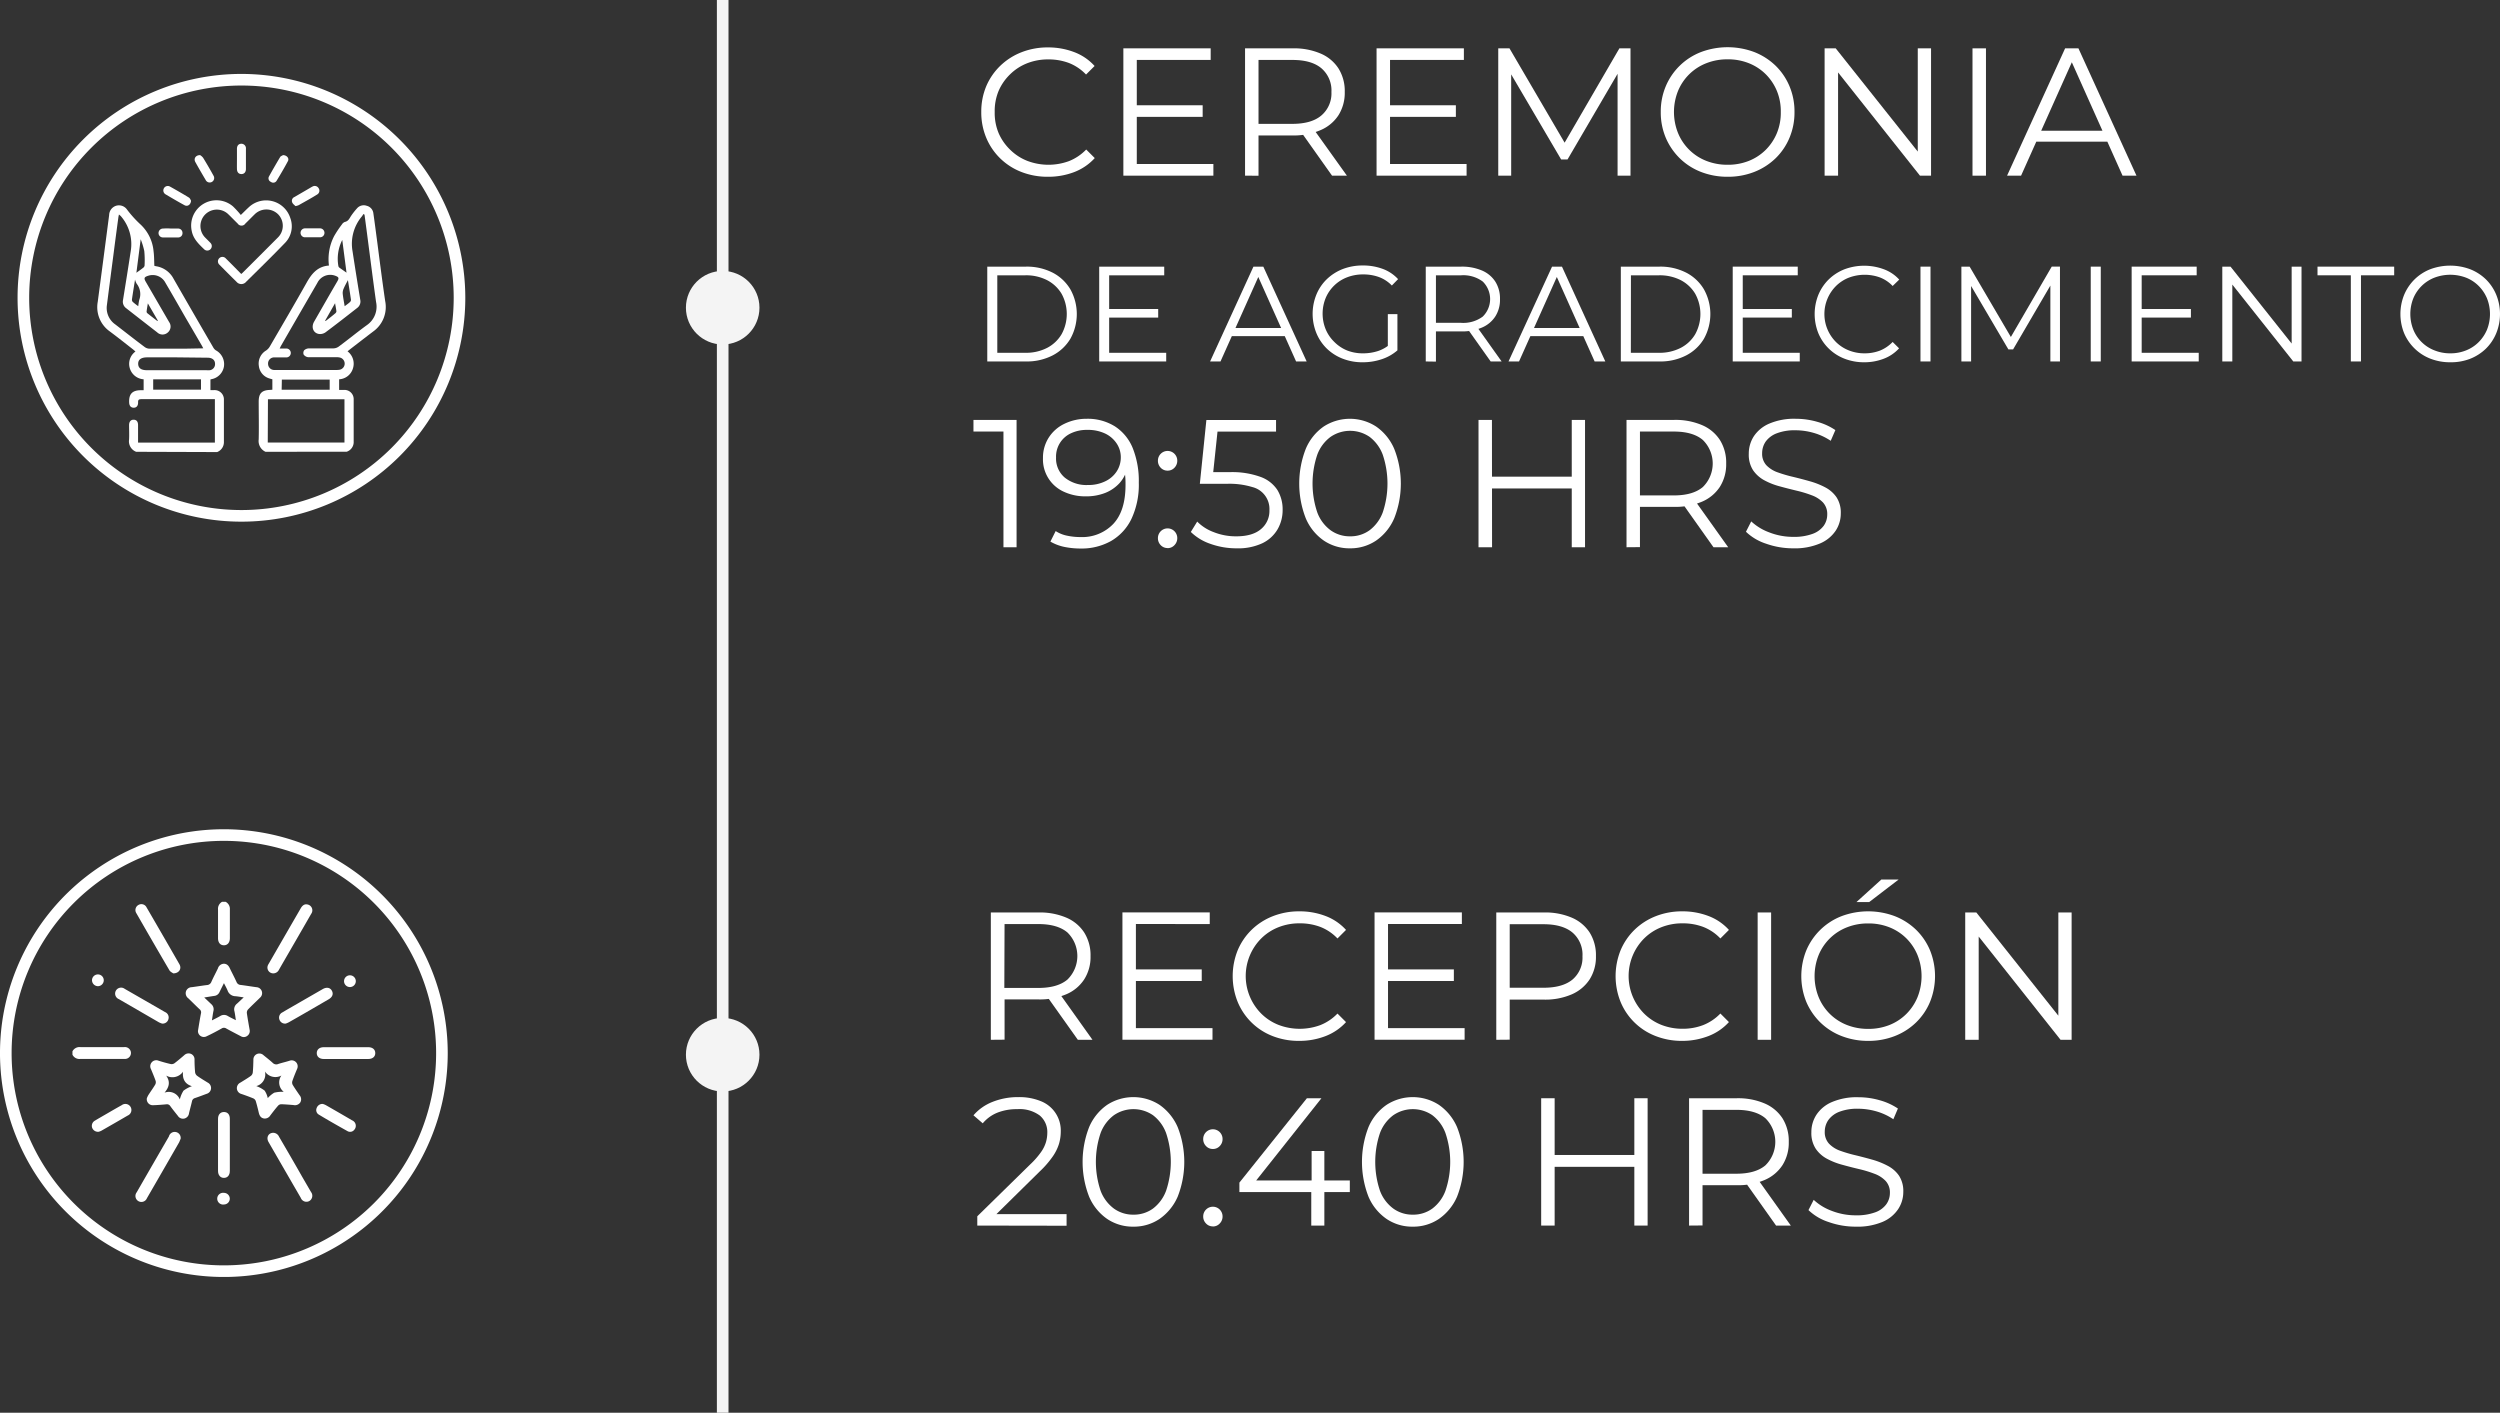 <svg xmlns="http://www.w3.org/2000/svg" viewBox="0 0 645.92 365"><rect x="0" y="0" width="645.92" height="365" fill="#333333" stroke="none"/><defs><style>.cls-1{fill:#fff;}.cls-2{fill:#f4f4f4;}</style></defs><g id="Capa_2" data-name="Capa 2"><g id="Capa_1-2" data-name="Capa 1"><path class="cls-1" d="M270.73,45.67a18.51,18.51,0,0,1-6.86-1.25,16.2,16.2,0,0,1-5.45-3.5,16,16,0,0,1-3.6-5.31,17,17,0,0,1-1.29-6.67,17,17,0,0,1,1.29-6.68A16.11,16.11,0,0,1,258.44,17a16.53,16.53,0,0,1,5.48-3.5,18.44,18.44,0,0,1,6.86-1.25,18.72,18.72,0,0,1,6.72,1.2,13.48,13.48,0,0,1,5.31,3.6l-2.21,2.21a12.3,12.3,0,0,0-4.46-3,14.93,14.93,0,0,0-5.27-.91,14.65,14.65,0,0,0-5.5,1A13.12,13.12,0,0,0,261,19.18,13.29,13.29,0,0,0,258,23.51,13.52,13.52,0,0,0,257,28.94,13.51,13.51,0,0,0,258,34.36,13.29,13.29,0,0,0,261,38.69a13.14,13.14,0,0,0,4.41,2.87,15.36,15.36,0,0,0,10.77.07,12.63,12.63,0,0,0,4.46-3l2.21,2.21a13.84,13.84,0,0,1-5.31,3.62A18.66,18.66,0,0,1,270.73,45.67Z"></path><path class="cls-1" d="M293.71,42.38H313.5v3H290.24V12.49H312.8v3H293.71Zm-.37-15.18h17.39v3H293.34Z"></path><path class="cls-1" d="M321.68,45.39V12.49H334a17.45,17.45,0,0,1,7.19,1.34,10.27,10.27,0,0,1,4.63,3.85,11,11,0,0,1,1.62,6.09,10.84,10.84,0,0,1-1.62,6,10.34,10.34,0,0,1-4.63,3.85A17.61,17.61,0,0,1,334,35H323.61l1.55-1.6v12Zm3.48-11.75L323.61,32H333.9q4.94,0,7.49-2.16A7.49,7.49,0,0,0,344,23.77a7.54,7.54,0,0,0-2.57-6.11q-2.55-2.17-7.49-2.17H323.61l1.55-1.64Zm19,11.75-8.46-11.94h3.76L348,45.39Z"></path><path class="cls-1" d="M359.14,42.38h19.78v3H355.66V12.49h22.56v3H359.14Zm-.38-15.18h17.39v3H358.76Z"></path><path class="cls-1" d="M387.1,45.39V12.49H390l15,25.66H403.5l14.9-25.66h2.87v32.9h-3.34V17.7h.8L405,41.2h-1.65L389.55,17.7h.89V45.39Z"></path><path class="cls-1" d="M446.37,45.67a18.71,18.71,0,0,1-6.89-1.25A16.26,16.26,0,0,1,434,40.9a16.48,16.48,0,0,1-3.62-5.31,16.81,16.81,0,0,1-1.29-6.65,16.78,16.78,0,0,1,1.29-6.65,16.2,16.2,0,0,1,9.1-8.84,19.59,19.59,0,0,1,13.77,0,16.64,16.64,0,0,1,5.48,3.5,16.09,16.09,0,0,1,3.61,5.31,16.83,16.83,0,0,1,1.3,6.68,16.81,16.81,0,0,1-1.3,6.67,15.88,15.88,0,0,1-3.61,5.31,16.64,16.64,0,0,1-5.48,3.5A18.51,18.51,0,0,1,446.37,45.67Zm0-3.1a14.58,14.58,0,0,0,5.47-1,13,13,0,0,0,4.38-2.87,13.29,13.29,0,0,0,2.88-4.33,13.85,13.85,0,0,0,1-5.42,13.87,13.87,0,0,0-1-5.43,13.29,13.29,0,0,0-2.88-4.33,13,13,0,0,0-4.38-2.86,14.39,14.39,0,0,0-5.47-1,14.58,14.58,0,0,0-5.5,1,13,13,0,0,0-7.33,7.19,14.62,14.62,0,0,0,0,10.83,13,13,0,0,0,7.33,7.22A14.78,14.78,0,0,0,446.37,42.57Z"></path><path class="cls-1" d="M471.42,45.39V12.49h2.87L497,41.06h-1.51V12.49h3.43v32.9h-2.86L473.39,16.81h1.51V45.39Z"></path><path class="cls-1" d="M509.63,45.39V12.49h3.48v32.9Z"></path><path class="cls-1" d="M518.56,45.39l15-32.9H537l15,32.9H548.4L534.59,14.51H536L522.18,45.39Zm5.92-8.79,1-2.82h19.13l1,2.82Z"></path><path class="cls-1" d="M255.08,93.39V68.89h10a14.66,14.66,0,0,1,6.88,1.55,11.44,11.44,0,0,1,4.6,4.33,13.12,13.12,0,0,1,0,12.74,11.48,11.48,0,0,1-4.6,4.32,14.55,14.55,0,0,1-6.88,1.56Zm2.59-2.24h7.24a11.87,11.87,0,0,0,5.65-1.28,9.29,9.29,0,0,0,3.73-3.54,10.85,10.85,0,0,0,0-10.41,9.38,9.38,0,0,0-3.73-3.52,11.87,11.87,0,0,0-5.65-1.27h-7.24Z"></path><path class="cls-1" d="M286.57,91.15h14.74v2.24H284V68.89h16.8v2.24H286.57Zm-.28-11.31h12.95v2.21H286.29Z"></path><path class="cls-1" d="M312.65,93.39l11.2-24.5h2.55l11.2,24.5h-2.73l-10.29-23h1.05l-10.29,23Zm4.41-6.55.77-2.1h14.24l.77,2.1Z"></path><path class="cls-1" d="M352.06,93.6a13.93,13.93,0,0,1-5.16-.93,12.28,12.28,0,0,1-4.1-2.61,12,12,0,0,1-2.69-4,13.22,13.22,0,0,1,0-9.94,11.7,11.7,0,0,1,2.71-4,12.53,12.53,0,0,1,4.11-2.61,14.21,14.21,0,0,1,5.16-.92,14.53,14.53,0,0,1,5.13.87,10.12,10.12,0,0,1,4,2.66l-1.61,1.65a9,9,0,0,0-3.39-2.21,11.85,11.85,0,0,0-4-.66,11.3,11.3,0,0,0-4.18.75,9.82,9.82,0,0,0-5.53,5.35,10.7,10.7,0,0,0,0,8.07,9.8,9.8,0,0,0,2.2,3.24A10,10,0,0,0,348,90.53a11,11,0,0,0,4.14.76,12.43,12.43,0,0,0,4-.63,9.25,9.25,0,0,0,3.44-2.14l1.47,2A11.79,11.79,0,0,1,357,92.81,15.43,15.43,0,0,1,352.06,93.6Zm6.51-3.43v-9h2.48v9.34Z"></path><path class="cls-1" d="M368.37,93.39V68.89h9.17a13.14,13.14,0,0,1,5.35,1,7.67,7.67,0,0,1,3.45,2.87,8.16,8.16,0,0,1,1.21,4.54,8,8,0,0,1-1.21,4.46,7.67,7.67,0,0,1-3.45,2.87,13.13,13.13,0,0,1-5.35,1H369.8L371,84.43v9ZM371,84.64l-1.16-1.23h7.67a8.46,8.46,0,0,0,5.58-1.61,6.33,6.33,0,0,0,0-9.06,8.4,8.4,0,0,0-5.58-1.61H369.8L371,69.9Zm14.14,8.75-6.3-8.89h2.8l6.33,8.89Z"></path><path class="cls-1" d="M389.75,93.39,401,68.89h2.56l11.2,24.5H412l-10.29-23h1.05l-10.29,23Zm4.41-6.55.77-2.1h14.25l.77,2.1Z"></path><path class="cls-1" d="M418.77,93.39V68.89h10a14.63,14.63,0,0,1,6.88,1.55,11.37,11.37,0,0,1,4.6,4.33,13.12,13.12,0,0,1,0,12.74,11.42,11.42,0,0,1-4.6,4.32,14.52,14.52,0,0,1-6.88,1.56Zm2.59-2.24h7.24a11.91,11.91,0,0,0,5.66-1.28A9.27,9.27,0,0,0,438,86.33a10.85,10.85,0,0,0,0-10.41,9.35,9.35,0,0,0-3.72-3.52,11.91,11.91,0,0,0-5.66-1.27h-7.24Z"></path><path class="cls-1" d="M450.27,91.15H465v2.24H447.68V68.89h16.8v2.24H450.27ZM450,79.84h12.95v2.21H450Z"></path><path class="cls-1" d="M481.66,93.6a13.78,13.78,0,0,1-5.11-.93,12,12,0,0,1-6.74-6.56,13.35,13.35,0,0,1,0-9.94,12,12,0,0,1,2.7-4,12.3,12.3,0,0,1,4.08-2.61,14.57,14.57,0,0,1,10.11,0,10,10,0,0,1,4,2.68L489,73.89a9,9,0,0,0-3.32-2.22,11.61,11.61,0,0,0-8,.07,9.82,9.82,0,0,0-3.29,2.13,10.24,10.24,0,0,0,0,14.53,9.82,9.82,0,0,0,3.29,2.13,10.84,10.84,0,0,0,4.1.76,11,11,0,0,0,3.92-.7A9.43,9.43,0,0,0,489,88.35L490.66,90a10.28,10.28,0,0,1-4,2.7A13.92,13.92,0,0,1,481.66,93.6Z"></path><path class="cls-1" d="M496.19,93.39V68.89h2.59v24.5Z"></path><path class="cls-1" d="M506.76,93.39V68.89h2.13L520.09,88H519l11.1-19.11h2.13v24.5h-2.48V72.77h.59l-10.22,17.5h-1.22l-10.29-17.5h.66V93.39Z"></path><path class="cls-1" d="M540.18,93.39V68.89h2.59v24.5Z"></path><path class="cls-1" d="M553.34,91.15h14.74v2.24H550.75V68.89h16.8v2.24H553.34Zm-.28-11.31h13v2.21h-13Z"></path><path class="cls-1" d="M574.17,93.39V68.89h2.13l16.91,21.28h-1.12V68.89h2.55v24.5h-2.13L575.64,72.11h1.12V93.39Z"></path><path class="cls-1" d="M607.38,93.39V71.13h-8.61V68.89h19.81v2.24H610V93.39Z"></path><path class="cls-1" d="M633.07,93.6a13.92,13.92,0,0,1-5.13-.93,12.15,12.15,0,0,1-6.79-6.58,13.27,13.27,0,0,1,0-9.91,12.23,12.23,0,0,1,2.7-4,12.09,12.09,0,0,1,4.08-2.63,14.73,14.73,0,0,1,10.25,0,12.4,12.4,0,0,1,4.08,2.61,11.93,11.93,0,0,1,2.69,4,13.22,13.22,0,0,1,0,9.94,12,12,0,0,1-2.69,4,12.4,12.4,0,0,1-4.08,2.61A13.74,13.74,0,0,1,633.07,93.6Zm0-2.31a10.7,10.7,0,0,0,4.08-.76,9.56,9.56,0,0,0,3.25-2.13,10,10,0,0,0,2.16-3.22,11,11,0,0,0,0-8.09,10,10,0,0,0-2.16-3.22,9.56,9.56,0,0,0-3.25-2.13,11.5,11.5,0,0,0-8.17,0,9.74,9.74,0,0,0-5.46,5.35,11,11,0,0,0,0,8.07,9.57,9.57,0,0,0,2.17,3.24A9.73,9.73,0,0,0,629,90.53,10.78,10.78,0,0,0,633.07,91.29Z"></path><path class="cls-1" d="M259.26,141.39V109.9l1.51,1.59h-9.26v-3h11.14v32.9Z"></path><path class="cls-1" d="M280.74,108.2a13.26,13.26,0,0,1,7.38,2,12.12,12.12,0,0,1,4.56,5.62,22.84,22.84,0,0,1,1.55,8.88,20.79,20.79,0,0,1-1.9,9.36,13.16,13.16,0,0,1-5.29,5.73,15.54,15.54,0,0,1-7.85,1.93,20.52,20.52,0,0,1-4.21-.42,12,12,0,0,1-3.59-1.37l1.36-2.72a8.38,8.38,0,0,0,2.94,1.19,16.28,16.28,0,0,0,3.45.36,11.09,11.09,0,0,0,8.49-3.39q3.17-3.37,3.17-10.1c0-.72,0-1.58-.12-2.59a16,16,0,0,0-.54-3l1.18.9a8.62,8.62,0,0,1-2,4.16,10,10,0,0,1-3.76,2.61,13.35,13.35,0,0,1-5,.89,13.1,13.1,0,0,1-5.76-1.22,9.16,9.16,0,0,1-5.33-8.65A9.61,9.61,0,0,1,271,113a9.77,9.77,0,0,1,4-3.5A13,13,0,0,1,280.74,108.2Zm.14,2.87a9.52,9.52,0,0,0-4.16.87,6.62,6.62,0,0,0-3.87,6.27,6.46,6.46,0,0,0,2.23,5.17,8.9,8.9,0,0,0,6,1.93,9.87,9.87,0,0,0,4.44-.94,7.18,7.18,0,0,0,3-2.58,6.61,6.61,0,0,0,1.06-3.67,6.39,6.39,0,0,0-1-3.43,7.35,7.35,0,0,0-2.91-2.61A10.33,10.33,0,0,0,280.88,111.07Z"></path><path class="cls-1" d="M301.66,121.6a2.39,2.39,0,0,1-1.77-.75,2.55,2.55,0,0,1-.72-1.84,2.49,2.49,0,1,1,5,0,2.56,2.56,0,0,1-.73,1.84A2.37,2.37,0,0,1,301.66,121.6Zm0,20a2.39,2.39,0,0,1-1.77-.75,2.54,2.54,0,0,1-.72-1.83,2.49,2.49,0,1,1,5,0,2.55,2.55,0,0,1-.73,1.83A2.37,2.37,0,0,1,301.66,141.62Z"></path><path class="cls-1" d="M319.47,141.67a19.85,19.85,0,0,1-6.72-1.15,13.38,13.38,0,0,1-5.08-3.08l1.65-2.68a11.63,11.63,0,0,0,4.25,2.72,15.42,15.42,0,0,0,5.85,1.09q4.18,0,6.37-1.86a6.08,6.08,0,0,0,2.19-4.87,5.84,5.84,0,0,0-4.42-6A20.26,20.26,0,0,0,317,125h-7l1.69-16.49h18v3H313l1.74-1.64-1.46,13.82-1.74-1.7h6.16a21.48,21.48,0,0,1,8,1.23,8.7,8.7,0,0,1,4.35,3.4,9.6,9.6,0,0,1,1.34,5.1,9.92,9.92,0,0,1-1.32,5.06,9.1,9.1,0,0,1-3.95,3.59A14.83,14.83,0,0,1,319.47,141.67Z"></path><path class="cls-1" d="M348.8,141.67a11.83,11.83,0,0,1-6.77-2,13.29,13.29,0,0,1-4.65-5.73,24.67,24.67,0,0,1,0-18A13.27,13.27,0,0,1,342,110.2a12.46,12.46,0,0,1,13.54,0,13.44,13.44,0,0,1,4.67,5.74,24.41,24.41,0,0,1,0,18,13.47,13.47,0,0,1-4.67,5.73A11.85,11.85,0,0,1,348.8,141.67Zm0-3.1a8.38,8.38,0,0,0,5.07-1.58,10.28,10.28,0,0,0,3.39-4.61,23.33,23.33,0,0,0,0-14.89,10.28,10.28,0,0,0-3.39-4.61,8.91,8.91,0,0,0-10.1,0,10.06,10.06,0,0,0-3.43,4.61,23.33,23.33,0,0,0,0,14.89,10.06,10.06,0,0,0,3.43,4.61A8.45,8.45,0,0,0,348.8,138.57Z"></path><path class="cls-1" d="M385.5,141.39H382v-32.9h3.47Zm20.92-15.18H385.13v-3.06h21.29Zm-.33-17.72h3.43v32.9h-3.43Z"></path><path class="cls-1" d="M420.24,141.39v-32.9h12.31a17.48,17.48,0,0,1,7.19,1.34,10.27,10.27,0,0,1,4.63,3.85,11,11,0,0,1,1.62,6.09,10.84,10.84,0,0,1-1.62,6,10.34,10.34,0,0,1-4.63,3.85,17.64,17.64,0,0,1-7.19,1.34H422.16l1.55-1.6v12Zm3.47-11.75L422.16,128h10.3c3.29,0,5.78-.72,7.49-2.16a8.51,8.51,0,0,0,0-12.17c-1.71-1.45-4.2-2.17-7.49-2.17h-10.3l1.55-1.64Zm19,11.75-8.46-11.94H438l8.51,11.94Z"></path><path class="cls-1" d="M463.29,141.67a20.73,20.73,0,0,1-7-1.2,13.46,13.46,0,0,1-5.19-3.08l1.36-2.68a13.9,13.9,0,0,0,4.68,2.85,16.87,16.87,0,0,0,6.18,1.15,13.8,13.8,0,0,0,5-.78,6.18,6.18,0,0,0,2.87-2.09,5,5,0,0,0,.91-2.91,4.39,4.39,0,0,0-1.1-3.11,7.62,7.62,0,0,0-2.89-1.85,30.29,30.29,0,0,0-3.95-1.2c-1.44-.35-2.88-.71-4.32-1.11a18,18,0,0,1-4-1.57,8.33,8.33,0,0,1-2.91-2.61,7.39,7.39,0,0,1-1.1-4.25,8.24,8.24,0,0,1,1.29-4.49,9,9,0,0,1,4-3.29A16.33,16.33,0,0,1,464,108.2a19.91,19.91,0,0,1,5.5.78,15.89,15.89,0,0,1,4.7,2.14L473,113.89a15.61,15.61,0,0,0-4.49-2.07,17.11,17.11,0,0,0-4.59-.65,12.88,12.88,0,0,0-4.88.79,6.25,6.25,0,0,0-2.85,2.14,5.27,5.27,0,0,0-.91,3,4.35,4.35,0,0,0,1.1,3.11,7.48,7.48,0,0,0,2.91,1.83,35,35,0,0,0,4,1.17c1.44.35,2.87.72,4.3,1.13a20.1,20.1,0,0,1,4,1.58,8.11,8.11,0,0,1,2.91,2.56,7.25,7.25,0,0,1,1.1,4.18,8.09,8.09,0,0,1-1.31,4.44,9.15,9.15,0,0,1-4,3.29A16.62,16.62,0,0,1,463.29,141.67Z"></path><path class="cls-1" d="M62.38,22.1A54.84,54.84,0,1,1,7.54,76.94,54.84,54.84,0,0,1,62.38,22.1m0-3a57.84,57.84,0,1,0,57.84,57.84A57.9,57.9,0,0,0,62.38,19.1Z"></path><path class="cls-1" d="M68.6,116.73a3.06,3.06,0,0,1-1.76-3.2c.08-3.26,0-6.53,0-9.79,0-2.11.82-2.94,2.95-3l.58-.05V98c-.26-.08-.53-.14-.79-.23a3.8,3.8,0,0,1-2.7-3.21,3.92,3.92,0,0,1,1.87-4,3.22,3.22,0,0,0,.94-1c3.2-5.5,6.43-11,9.54-16.54,1.31-2.34,2.85-4.2,5.76-4.41A13,13,0,0,1,86.33,61a27.51,27.51,0,0,1,2-3,1.59,1.59,0,0,1,.74-.65c1-.21,1.24-1,1.7-1.66a18.09,18.09,0,0,1,1.49-1.88,2.29,2.29,0,0,1,2.49-.64A2.26,2.26,0,0,1,96.45,55c.38,2.64.72,5.29,1.07,7.93.65,5,1.27,9.91,2,14.86a7.78,7.78,0,0,1-3.1,7.86c-2,1.52-4,3.07-6,4.61l-.63.51a4,4,0,0,1,1.4,4.41A3.94,3.94,0,0,1,87.62,98v2.74c.44,0,.87,0,1.3,0a2.38,2.38,0,0,1,2.46,2.39c0,3.73,0,7.47,0,11.2a2.63,2.63,0,0,1-1.8,2.38ZM94.18,55.46l-.28-.16c-.13.19-.24.4-.38.58a11,11,0,0,0-2.44,9c.64,4.19,1.31,8.38,2,12.58a2.06,2.06,0,0,1-.75,2.07c-2.74,2.14-5.47,4.28-8.25,6.35a2.44,2.44,0,0,1-1.66.41c-1.49-.22-2.08-1.76-1.26-3.19,2-3.48,4-7,6-10.42.48-.83.38-1.1-.53-1.43A3.7,3.7,0,0,0,82,73.08q-4.71,8.13-9.4,16.27c-.11.19-.19.39-.34.7.7,0,1.27,0,1.83,0a1.15,1.15,0,0,1,0,2.29c-.28,0-.57,0-.85,0-.83,0-1.67,0-2.49,0a1.57,1.57,0,0,0-1.49,1.67,1.59,1.59,0,0,0,1.51,1.58,5.31,5.31,0,0,0,.69,0H86.8a4.79,4.79,0,0,0,.93-.06,1.61,1.61,0,0,0,.13-3.14,3.66,3.66,0,0,0-1-.1c-2.41,0-4.82,0-7.23,0a1.7,1.7,0,0,1-1.17-.67,1.19,1.19,0,0,1,.13-1.12,1.9,1.9,0,0,1,1.22-.49c2.13,0,4.25,0,6.38,0a2.45,2.45,0,0,0,1.32-.46C90,87.71,92.33,85.78,94.79,84a5.79,5.79,0,0,0,2.37-6c-.86-6.15-1.63-12.32-2.44-18.48Zm-25,58.88H89V103.16H69.23Zm3.59-13.64H85.18V98.07H72.82ZM88.43,62c.09-.06,0,0,0,0a10.75,10.75,0,0,0-1,6.76.71.71,0,0,0,.28.41l1.82,1.28Zm.62,17.12c.54-.42,1-.72,1.37-1.08a.79.79,0,0,0,.26-.57c-.24-1.72-.52-3.42-.79-5.09-.37.72-.77,1.41-1.08,2.14a2.8,2.8,0,0,0-.27,1.29C88.64,76.86,88.85,77.9,89.05,79.12ZM84,82.85l.12.1c.84-.65,1.69-1.29,2.51-2a.77.77,0,0,0,.29-.49c-.07-.64-.21-1.28-.35-2.12Z"></path><path class="cls-1" d="M35.18,116.73a2.9,2.9,0,0,1-1.83-3.16c.07-1.24,0-2.49,0-3.73,0-.91.46-1.42,1.2-1.4s1.11.49,1.12,1.38c0,1.5,0,3,0,4.54H55.52V103.13c-.28,0-.53,0-.79,0-6.06,0-12.12,0-18.18,0-.69,0-.9.18-.87.87,0,.87-.43,1.35-1.15,1.34s-1.13-.49-1.16-1.36c-.1-2.18.83-3.15,3-3.16h.74V98a4,4,0,0,1-3.57-2.85A3.93,3.93,0,0,1,35,90.82l-.51-.45c-2-1.57-4-3.16-6.08-4.71A7.68,7.68,0,0,1,25.25,78Q26.74,66.8,28.2,55.55A2.58,2.58,0,0,1,30,53.16a2.55,2.55,0,0,1,2.83,1,29,29,0,0,0,3.34,3.71,10.79,10.79,0,0,1,3.51,7.08c.16,1.2.14,2.42.2,3.74.09,0,.3.08.52.11A6.16,6.16,0,0,1,44.83,72q5.1,8.88,10.25,17.74a2.11,2.11,0,0,0,.7.78,4.06,4.06,0,0,1,2.08,4.18,4,4,0,0,1-3.23,3.27,1.44,1.44,0,0,0-.26.08v2.74c.34,0,.69,0,1,0a2.4,2.4,0,0,1,2.48,2.51c0,3.65,0,7.31,0,11a2.74,2.74,0,0,1-1.75,2.5ZM52.52,90c-.19-.36-.3-.59-.43-.81Q50,85.59,47.9,82c-1.72-3-3.43-6-5.16-8.94a3.71,3.71,0,0,0-4.43-1.82c-1.08.34-1.19.63-.62,1.61,2,3.45,4,6.9,6,10.35a2,2,0,0,1-.38,2.74,2,2,0,0,1-2.7-.07q-4-3.1-8-6.23a2.08,2.08,0,0,1-.83-2.11c.68-4.22,1.36-8.43,2-12.66a11,11,0,0,0-2.54-9c-.12-.14-.29-.25-.51-.46-.06.32-.11.51-.14.71q-.68,5-1.33,10.08-.83,6.31-1.64,12.63a5.17,5.17,0,0,0,2.18,5c2.52,1.94,5,3.9,7.57,5.82a2.2,2.2,0,0,0,1.25.44c3,0,6,0,9,0Zm-6.89,2.33H38c-1.53,0-2.33.59-2.3,1.69s.79,1.63,2.28,1.63H53.31a5.74,5.74,0,0,0,.93,0A1.58,1.58,0,0,0,55.56,94c0-1-.75-1.58-1.92-1.58ZM39.58,98v2.67H51.93V98ZM35.24,70.47c.54-.39,1.15-.81,1.72-1.26a.9.9,0,0,0,.39-.57,24.93,24.93,0,0,0-.07-3.77,18.68,18.68,0,0,0-.93-3.05Zm.48,8.64a15.13,15.13,0,0,1,.25-1.6,4.35,4.35,0,0,0-.66-4.21,4.1,4.1,0,0,1-.42-1.06c-.28,1.75-.55,3.4-.79,5.06a.88.88,0,0,0,.18.68A15.15,15.15,0,0,0,35.72,79.11Zm2.48-.73c-.13.8-.23,1.36-.3,1.92a.73.73,0,0,0,.09.56c.88.71,1.78,1.4,2.68,2.09l.11-.12Z"></path><path class="cls-1" d="M62.33,70.79c.19-.17.31-.26.41-.37q4.49-4.47,9-9a4.25,4.25,0,0,0,.11-6.06,4.31,4.31,0,0,0-6.13.09c-.78.76-1.53,1.55-2.32,2.3a1.19,1.19,0,0,1-2,0c-.8-.77-1.57-1.58-2.37-2.35a4.24,4.24,0,1,0-6,6c.44.45.89.87,1.32,1.33a1.16,1.16,0,1,1-1.62,1.66c-1.38-1.33-2.77-2.64-3.18-4.66a6.54,6.54,0,0,1,10.67-6.38,25.12,25.12,0,0,1,2,2.19c.86-.83,1.52-1.51,2.22-2.14A6.55,6.55,0,0,1,75,56.32a6.13,6.13,0,0,1-1.41,6.49c-3.27,3.39-6.64,6.69-10,10a1.61,1.61,0,0,1-2.48,0c-1.48-1.45-2.94-2.92-4.39-4.39a1.16,1.16,0,1,1,1.63-1.64C59.7,68.11,61,69.44,62.33,70.79Z"></path><path class="cls-1" d="M61.22,41.1c0-.88,0-1.76,0-2.64s.46-1.3,1.12-1.32a1.18,1.18,0,0,1,1.2,1.32c0,1.73,0,3.47,0,5.2,0,.85-.49,1.33-1.2,1.31s-1.1-.5-1.12-1.31S61.22,42,61.22,41.1Z"></path><path class="cls-1" d="M51.71,40.08a2.9,2.9,0,0,1,.77.69c.92,1.5,1.79,3,2.65,4.56a1.16,1.16,0,1,1-2,1.16c-.91-1.54-1.81-3.08-2.67-4.64C50,41,50.53,40.07,51.71,40.08Z"></path><path class="cls-1" d="M73.11,40.08c1,0,1.67.83,1.28,1.55-.92,1.73-1.92,3.43-2.94,5.1A1,1,0,0,1,70,47a1,1,0,0,1-.47-1.47q1.39-2.51,2.88-5C72.57,40.31,73,40.18,73.11,40.08Z"></path><path class="cls-1" d="M49.36,51.85c-.08,1.07-.92,1.58-1.67,1.18-1.66-.9-3.29-1.86-4.91-2.82a1.15,1.15,0,0,1,1.15-2c1.65.92,3.29,1.86,4.89,2.84C49.12,51.25,49.26,51.7,49.36,51.85Z"></path><path class="cls-1" d="M76.34,53.25c-.27-.28-.7-.56-.86-1a1.06,1.06,0,0,1,.6-1.35q2-1.16,4-2.33c.23-.13.44-.27.68-.38a1.15,1.15,0,0,1,1.55.42A1.13,1.13,0,0,1,82,50.22c-1.59,1-3.21,1.87-4.83,2.79A3.67,3.67,0,0,1,76.34,53.25Z"></path><path class="cls-1" d="M44.15,59.05c.62,0,1.24,0,1.86,0a1.12,1.12,0,0,1,1.14,1.12,1.1,1.1,0,0,1-1.08,1.18c-1.34,0-2.68,0-4,0a1.13,1.13,0,0,1-1.11-1.16,1.16,1.16,0,0,1,1.21-1.14C42.81,59,43.48,59,44.15,59.05Z"></path><path class="cls-1" d="M80.73,59c.62,0,1.24,0,1.86,0a1.16,1.16,0,0,1,1.24,1.11,1.14,1.14,0,0,1-1.15,1.2c-1.32,0-2.64,0-4,0a1.16,1.16,0,0,1,.06-2.31C79.44,59,80.08,59,80.73,59Z"></path><path class="cls-1" d="M256,268.65v-32.9h12.31a17.53,17.53,0,0,1,7.2,1.34,10.3,10.3,0,0,1,4.62,3.85,11,11,0,0,1,1.63,6.09,10.74,10.74,0,0,1-1.63,6,10.3,10.3,0,0,1-4.62,3.85,17.53,17.53,0,0,1-7.2,1.34H258l1.55-1.6v12Zm3.48-11.75L258,255.25h10.29q4.93,0,7.5-2.16a8.51,8.51,0,0,0,0-12.17c-1.71-1.44-4.21-2.17-7.5-2.17H258l1.55-1.64Zm19,11.75L270,256.71h3.76l8.5,11.94Z"></path><path class="cls-1" d="M293.48,265.64h19.79v3H290v-32.9h22.56v3H293.48Zm-.38-15.18h17.39v3H293.1Z"></path><path class="cls-1" d="M335.64,268.93a18.44,18.44,0,0,1-6.86-1.25,16,16,0,0,1-9-8.81,17.91,17.91,0,0,1,0-13.35,16.11,16.11,0,0,1,3.62-5.31,16.49,16.49,0,0,1,5.47-3.5,18.51,18.51,0,0,1,6.86-1.25,18.73,18.73,0,0,1,6.73,1.2,13.62,13.62,0,0,1,5.31,3.6l-2.21,2.21a12.26,12.26,0,0,0-4.47-3,14.87,14.87,0,0,0-5.26-.91,14.58,14.58,0,0,0-5.5,1,13.16,13.16,0,0,0-4.42,2.86,13.76,13.76,0,0,0,0,19.51,13.18,13.18,0,0,0,4.42,2.87,15.34,15.34,0,0,0,10.76.07,12.57,12.57,0,0,0,4.47-3l2.21,2.21a13.89,13.89,0,0,1-5.31,3.62A18.66,18.66,0,0,1,335.64,268.93Z"></path><path class="cls-1" d="M358.62,265.64h19.79v3H355.14v-32.9H377.7v3H358.62Zm-.38-15.18h17.39v3H358.24Z"></path><path class="cls-1" d="M386.59,268.65v-32.9H398.9a17.48,17.48,0,0,1,7.19,1.34,10.33,10.33,0,0,1,4.63,3.85,11,11,0,0,1,1.62,6.09,10.82,10.82,0,0,1-1.62,6,10.51,10.51,0,0,1-4.63,3.88,17.31,17.31,0,0,1-7.19,1.36H388.51l1.55-1.65v12Zm3.47-11.75-1.55-1.7H398.8q4.93,0,7.5-2.13a7.43,7.43,0,0,0,2.56-6,7.53,7.53,0,0,0-2.56-6.11c-1.71-1.44-4.21-2.17-7.5-2.17H388.51l1.55-1.64Z"></path><path class="cls-1" d="M434.62,268.93a18.44,18.44,0,0,1-6.86-1.25,16,16,0,0,1-9.05-8.81,17.91,17.91,0,0,1,0-13.35,16.11,16.11,0,0,1,3.62-5.31,16.49,16.49,0,0,1,5.47-3.5,18.53,18.53,0,0,1,6.87-1.25,18.72,18.72,0,0,1,6.72,1.2,13.55,13.55,0,0,1,5.31,3.6l-2.21,2.21a12.26,12.26,0,0,0-4.47-3,14.87,14.87,0,0,0-5.26-.91,14.62,14.62,0,0,0-5.5,1,13.16,13.16,0,0,0-4.42,2.86,13.76,13.76,0,0,0,0,19.51,13.18,13.18,0,0,0,4.42,2.87,14.82,14.82,0,0,0,5.5,1,14.66,14.66,0,0,0,5.26-.94,12.57,12.57,0,0,0,4.47-3l2.21,2.21a13.81,13.81,0,0,1-5.31,3.62A18.66,18.66,0,0,1,434.62,268.93Z"></path><path class="cls-1" d="M454.12,268.65v-32.9h3.48v32.9Z"></path><path class="cls-1" d="M482.7,268.93a18.71,18.71,0,0,1-6.89-1.25,16.26,16.26,0,0,1-5.5-3.52,16.48,16.48,0,0,1-3.62-5.31,17.79,17.79,0,0,1,0-13.3,16.28,16.28,0,0,1,9.1-8.84,19.59,19.59,0,0,1,13.77,0,16.64,16.64,0,0,1,5.48,3.5,16.09,16.09,0,0,1,3.61,5.31,17.79,17.79,0,0,1,0,13.35,15.88,15.88,0,0,1-3.61,5.31,16.48,16.48,0,0,1-5.48,3.5A18.51,18.51,0,0,1,482.7,268.93Zm0-3.1a14.58,14.58,0,0,0,5.47-1,13,13,0,0,0,4.38-2.87,13.29,13.29,0,0,0,2.88-4.33,14.67,14.67,0,0,0,0-10.85,13.29,13.29,0,0,0-2.88-4.33,13,13,0,0,0-4.38-2.86,14.39,14.39,0,0,0-5.47-1,14.58,14.58,0,0,0-5.5,1,13,13,0,0,0-7.33,7.19,14.62,14.62,0,0,0,0,10.83,13,13,0,0,0,7.33,7.22A14.78,14.78,0,0,0,482.7,265.83Zm-3.06-32.76,6.44-5.83h4.47l-7.62,5.83Z"></path><path class="cls-1" d="M507.75,268.65v-32.9h2.87l22.7,28.57h-1.51V235.75h3.43v32.9h-2.86l-22.66-28.58h1.51v28.58Z"></path><path class="cls-1" d="M252.5,316.65v-2.4l13.67-13.4a20.82,20.82,0,0,0,2.82-3.22,8.73,8.73,0,0,0,1.27-2.6,8.94,8.94,0,0,0,.33-2.31,5.59,5.59,0,0,0-1.95-4.51,8.77,8.77,0,0,0-5.76-1.64,13.64,13.64,0,0,0-5.14.89,9.61,9.61,0,0,0-3.83,2.77l-2.4-2.07a12.56,12.56,0,0,1,4.93-3.47,17.64,17.64,0,0,1,6.72-1.23,14.6,14.6,0,0,1,5.79,1.06,8.14,8.14,0,0,1,5.12,7.83,11.31,11.31,0,0,1-.45,3.15,11.79,11.79,0,0,1-1.6,3.26,24.59,24.59,0,0,1-3.36,3.88L256.11,315l-.94-1.31h20.4v3Z"></path><path class="cls-1" d="M292.82,316.93a11.85,11.85,0,0,1-6.77-2,13.36,13.36,0,0,1-4.65-5.73,24.81,24.81,0,0,1,0-18,13.39,13.39,0,0,1,4.65-5.74,12.46,12.46,0,0,1,13.54,0,13.6,13.6,0,0,1,4.68,5.74,24.54,24.54,0,0,1,0,18,13.57,13.57,0,0,1-4.68,5.73A11.85,11.85,0,0,1,292.82,316.93Zm0-3.1a8.41,8.41,0,0,0,5.08-1.58,10.21,10.21,0,0,0,3.38-4.6,23.36,23.36,0,0,0,0-14.9,10.25,10.25,0,0,0-3.38-4.61,8.92,8.92,0,0,0-10.11,0,10.18,10.18,0,0,0-3.43,4.61,23.36,23.36,0,0,0,0,14.9,10.15,10.15,0,0,0,3.43,4.6A8.45,8.45,0,0,0,292.82,313.83Z"></path><path class="cls-1" d="M313.36,296.86a2.35,2.35,0,0,1-1.76-.75,2.52,2.52,0,0,1-.73-1.84,2.49,2.49,0,1,1,5,0,2.52,2.52,0,0,1-.73,1.84A2.35,2.35,0,0,1,313.36,296.86Zm0,20a2.35,2.35,0,0,1-1.76-.75,2.51,2.51,0,0,1-.73-1.83,2.49,2.49,0,1,1,5,0,2.51,2.51,0,0,1-.73,1.83A2.35,2.35,0,0,1,313.36,316.88Z"></path><path class="cls-1" d="M320.22,308v-2.45l17.44-21.8h3.76l-17.3,21.8-1.83-.56h26.46v3Zm18.57,8.65V308l.09-3v-7.61h3.29v19.27Z"></path><path class="cls-1" d="M365,316.93a11.82,11.82,0,0,1-6.76-2,13.31,13.31,0,0,1-4.66-5.73,24.81,24.81,0,0,1,0-18,13.34,13.34,0,0,1,4.66-5.74,12.44,12.44,0,0,1,13.53,0,13.52,13.52,0,0,1,4.68,5.74,24.54,24.54,0,0,1,0,18,13.49,13.49,0,0,1-4.68,5.73A11.83,11.83,0,0,1,365,316.93Zm0-3.1a8.39,8.39,0,0,0,5.08-1.58,10.21,10.21,0,0,0,3.38-4.6,23.18,23.18,0,0,0,0-14.9,10.25,10.25,0,0,0-3.38-4.61,8.91,8.91,0,0,0-10.1,0,10.13,10.13,0,0,0-3.44,4.61,23.36,23.36,0,0,0,0,14.9,10.1,10.1,0,0,0,3.44,4.6A8.42,8.42,0,0,0,365,313.83Z"></path><path class="cls-1" d="M401.67,316.65h-3.48v-32.9h3.48Zm20.92-15.18h-21.3v-3.06h21.3Zm-.33-17.72h3.43v32.9h-3.43Z"></path><path class="cls-1" d="M436.4,316.65v-32.9h12.32a17.51,17.51,0,0,1,7.19,1.34,10.33,10.33,0,0,1,4.63,3.85,11,11,0,0,1,1.62,6.09,10.82,10.82,0,0,1-1.62,6,10.33,10.33,0,0,1-4.63,3.85,17.51,17.51,0,0,1-7.19,1.34H438.33l1.55-1.6v12Zm3.48-11.75-1.55-1.65h10.29q4.94,0,7.5-2.16a8.51,8.51,0,0,0,0-12.17c-1.71-1.44-4.21-2.17-7.5-2.17H438.33l1.55-1.64Zm19,11.75-8.46-11.94h3.76l8.51,11.94Z"></path><path class="cls-1" d="M479.45,316.93a20.71,20.71,0,0,1-7-1.2,13.46,13.46,0,0,1-5.2-3.08L468.6,310a13.85,13.85,0,0,0,4.67,2.85,17,17,0,0,0,6.18,1.15,13.82,13.82,0,0,0,5.06-.78,6.09,6.09,0,0,0,2.86-2.09,5,5,0,0,0,.92-2.91,4.35,4.35,0,0,0-1.11-3.11,7.55,7.55,0,0,0-2.89-1.85,30.13,30.13,0,0,0-3.94-1.2c-1.44-.34-2.89-.71-4.33-1.11a18.15,18.15,0,0,1-4-1.57,8.16,8.16,0,0,1-2.91-2.61,7.39,7.39,0,0,1-1.11-4.25,8.17,8.17,0,0,1,1.3-4.49,9,9,0,0,1,4-3.29,16.3,16.3,0,0,1,6.86-1.25,19.91,19.91,0,0,1,5.5.78,16,16,0,0,1,4.7,2.14l-1.18,2.77a15.49,15.49,0,0,0-4.49-2.07,17.45,17.45,0,0,0-4.58-.65,13,13,0,0,0-4.89.79,6.27,6.27,0,0,0-2.84,2.14,5.28,5.28,0,0,0-.92,3,4.35,4.35,0,0,0,1.11,3.11,7.41,7.41,0,0,0,2.91,1.83,35.47,35.47,0,0,0,4,1.17c1.44.35,2.88.73,4.3,1.13a20.23,20.23,0,0,1,3.95,1.58,8.06,8.06,0,0,1,2.92,2.56,7.25,7.25,0,0,1,1.1,4.18,8,8,0,0,1-1.32,4.44,9.07,9.07,0,0,1-4,3.29A16.7,16.7,0,0,1,479.45,316.93Z"></path><path class="cls-1" d="M57.84,217.25A54.84,54.84,0,1,1,3,272.08a54.84,54.84,0,0,1,54.84-54.83m0-3a57.84,57.84,0,1,0,57.84,57.83,57.9,57.9,0,0,0-57.84-57.83Z"></path><path class="cls-1" d="M18.72,271.63a2.06,2.06,0,0,1,2.07-1.09c3.76,0,7.53,0,11.29,0a1.57,1.57,0,0,1,1.7,1.11,1.54,1.54,0,0,1-1.63,1.94h-8c-1.12,0-2.24,0-3.36,0a2,2,0,0,1-2.07-1.09Z"></path><path class="cls-1" d="M58.3,233A2.07,2.07,0,0,1,59.39,235c0,2.46,0,4.92,0,7.39,0,1.14-.62,1.86-1.57,1.84s-1.48-.72-1.49-1.84c0-2.47,0-4.93,0-7.4A2.05,2.05,0,0,1,57.38,233Z"></path><path class="cls-1" d="M51.15,266.34c.25-1.53.48-3,.78-4.54a1,1,0,0,0-.37-1.05c-1-.93-1.93-1.89-2.91-2.82a1.63,1.63,0,0,1-.61-1.76,1.58,1.58,0,0,1,1.48-1.11c1.31-.17,2.62-.39,3.93-.55a1.27,1.27,0,0,0,1.15-.81c.52-1.18,1.14-2.32,1.7-3.49A1.67,1.67,0,0,1,57.82,249c.84,0,1.26.53,1.58,1.22.56,1.17,1.18,2.31,1.71,3.49a1.2,1.2,0,0,0,1.09.77c1.36.17,2.71.4,4.07.58a1.54,1.54,0,0,1,.9,2.72c-1,1-2.1,2-3.1,3.05a1.25,1.25,0,0,0-.29.91c.2,1.43.46,2.86.71,4.29a1.52,1.52,0,0,1-.61,1.61,1.45,1.45,0,0,1-1.65.09c-1.26-.66-2.53-1.31-3.77-2a1.07,1.07,0,0,0-1.2,0c-1.26.7-2.54,1.39-3.85,2A1.52,1.52,0,0,1,51.15,266.34Zm9.8-2.73c-.14-.88-.22-1.64-.39-2.37a1.85,1.85,0,0,1,.65-1.91c.54-.48,1.07-1,1.76-1.64-.89-.12-1.53-.25-2.17-.3a2.17,2.17,0,0,1-2-1.48c-.25-.61-.58-1.18-.94-1.9-.44.89-.8,1.59-1.14,2.3a1.66,1.66,0,0,1-1.35,1c-.8.11-1.59.25-2.6.41l1.83,1.73a1.75,1.75,0,0,1,.55,1.73c-.16.76-.25,1.54-.4,2.46.8-.42,1.48-.74,2.13-1.12a1.83,1.83,0,0,1,2,0C59.47,262.86,60.15,263.19,61,263.61Z"></path><path class="cls-1" d="M75.78,285.5c-1-.07-2-.17-3.11-.2a1.13,1.13,0,0,0-.81.36c-.7.8-1.35,1.65-2,2.5a1.67,1.67,0,0,1-1.68.82c-.82-.15-1.14-.75-1.32-1.5-.23-1-.48-2-.78-3a1.21,1.21,0,0,0-.59-.67c-1-.42-2-.78-3.07-1.15a1.58,1.58,0,0,1-1.21-1.32,1.59,1.59,0,0,1,.9-1.63c.91-.56,1.83-1.11,2.7-1.73a1.34,1.34,0,0,0,.5-.88c.11-1.09.13-2.19.16-3.28a1.54,1.54,0,0,1,2.59-1.21c.81.67,1.64,1.3,2.4,2a1.27,1.27,0,0,0,1.45.28c1-.32,2-.54,2.93-.84a1.55,1.55,0,0,1,1.92,2.13c-.42,1-.86,2.06-1.22,3.12a1.28,1.28,0,0,0,.09,1c.55.91,1.17,1.79,1.77,2.67a1.6,1.6,0,0,1,.19,1.85A1.67,1.67,0,0,1,75.78,285.5Zm-3-7.66a3.26,3.26,0,0,1-4.33-1,3.11,3.11,0,0,1-2.23,3.77,7.67,7.67,0,0,1,2.16,1.18,5.67,5.67,0,0,1,.8,1.93,7,7,0,0,1,1.67-1.4,8.72,8.72,0,0,1,2.46-.23A3.07,3.07,0,0,1,72.74,277.84Z"></path><path class="cls-1" d="M37.94,283.76a5.84,5.84,0,0,1,.36-.78c.59-.93,1.24-1.81,1.8-2.75a1.26,1.26,0,0,0,.1-1c-.35-1-.78-2-1.19-3a1.56,1.56,0,0,1,.21-1.78,1.53,1.53,0,0,1,1.74-.4c1,.32,2.1.63,3.16.87a1.29,1.29,0,0,0,.94-.2c.88-.66,1.71-1.38,2.54-2.09a1.6,1.6,0,0,1,1.77-.33,1.53,1.53,0,0,1,.89,1.48c0,1.1.05,2.19.15,3.28a1.37,1.37,0,0,0,.52.89c.89.64,1.83,1.2,2.76,1.77a1.56,1.56,0,0,1-.31,2.89c-1,.37-2,.76-3,1.09a1.08,1.08,0,0,0-.79.9c-.23,1-.51,2-.75,3A1.6,1.6,0,0,1,47.62,289a1.55,1.55,0,0,1-1.66-.69c-.68-.86-1.37-1.7-2-2.58a1,1,0,0,0-1-.41c-1.12.11-2.23.19-3.35.23A1.55,1.55,0,0,1,37.94,283.76Zm8.52.3a7.42,7.42,0,0,1,.95-2.26,7.68,7.68,0,0,1,2.17-1.16c-1.86-.59-2.47-1.89-2.3-3.74a3.32,3.32,0,0,1-4.35,1c1.15,1.63.76,3-.42,4.41A3.07,3.07,0,0,1,46.46,284.06Z"></path><path class="cls-1" d="M44.76,251.49c-.21-.16-.77-.4-1-.82q-4.3-7.33-8.52-14.71a1.5,1.5,0,0,1,.5-2.13,1.49,1.49,0,0,1,2.14.63q4.26,7.32,8.47,14.66C47,250.25,46.31,251.48,44.76,251.49Z"></path><path class="cls-1" d="M46.59,294.36a5.35,5.35,0,0,1-.33.82q-4.14,7.21-8.3,14.4a1.54,1.54,0,1,1-2.66-1.5q4.16-7.23,8.34-14.45a1.54,1.54,0,0,1,3,.73Z"></path><path class="cls-1" d="M70.58,251.49a1.5,1.5,0,0,1-1.4-2,2.77,2.77,0,0,1,.28-.54q4.11-7.14,8.23-14.26c.49-.85,1.06-1.17,1.77-1a1.54,1.54,0,0,1,.92,2.45c-1.36,2.39-2.74,4.76-4.11,7.14s-2.8,4.83-4.19,7.26A1.64,1.64,0,0,1,70.58,251.49Z"></path><path class="cls-1" d="M70.61,292.68a1.67,1.67,0,0,1,1.48,1c2,3.43,4,6.86,5.94,10.29.78,1.35,1.56,2.69,2.32,4a1.58,1.58,0,0,1-.42,2.33,1.55,1.55,0,0,1-2.21-.8q-4.17-7.19-8.31-14.39C68.7,293.94,69.32,292.68,70.61,292.68Z"></path><path class="cls-1" d="M59.38,295.79v6.72c0,1.13-.58,1.81-1.51,1.82s-1.54-.7-1.54-1.8q0-6.73,0-13.45c0-1.11.61-1.78,1.56-1.77s1.49.68,1.49,1.75C59.39,291.3,59.38,293.54,59.38,295.79Z"></path><path class="cls-1" d="M73.84,264.46a1.53,1.53,0,0,1-1.67-1.1,1.49,1.49,0,0,1,.79-1.79c1.67-1,3.35-1.93,5-2.9l5.42-3.12c1-.57,1.92-.41,2.37.43s.14,1.64-.84,2.21c-3.43,2-6.86,4-10.3,5.94A5.46,5.46,0,0,1,73.84,264.46Z"></path><path class="cls-1" d="M41.87,264.46a5.21,5.21,0,0,1-.8-.32l-10.36-6a1.54,1.54,0,1,1,1.5-2.66q5.22,3,10.42,6a1.51,1.51,0,0,1,.89,1.82A1.53,1.53,0,0,1,41.87,264.46Z"></path><path class="cls-1" d="M89.36,273.61H83.64c-1.1,0-1.8-.6-1.8-1.52s.7-1.53,1.8-1.53H95.16c1.1,0,1.8.6,1.8,1.53s-.7,1.52-1.8,1.52Z"></path><path class="cls-1" d="M25.49,292.41a1.6,1.6,0,0,1-1.7-1.09,1.54,1.54,0,0,1,.73-1.78c1.13-.68,2.28-1.33,3.43-2s2.33-1.35,3.5-2A1.56,1.56,0,1,1,33,288.22c-2.26,1.32-4.53,2.62-6.8,3.92A3.58,3.58,0,0,1,25.49,292.41Z"></path><path class="cls-1" d="M83.41,285.22a4.84,4.84,0,0,1,.79.32c2.27,1.3,4.54,2.61,6.79,3.93a1.52,1.52,0,0,1,.54,2.43,1.35,1.35,0,0,1-1.73.36c-2.48-1.39-5-2.81-7.39-4.26a1.35,1.35,0,0,1-.59-1.73A1.57,1.57,0,0,1,83.41,285.22Z"></path><path class="cls-1" d="M25.26,251.76a1.51,1.51,0,0,1,1.55,1.51,1.54,1.54,0,0,1-1.48,1.53,1.56,1.56,0,0,1-1.56-1.53A1.52,1.52,0,0,1,25.26,251.76Z"></path><path class="cls-1" d="M91.91,253.26a1.52,1.52,0,1,1-3,0,1.52,1.52,0,0,1,3,0Z"></path><path class="cls-1" d="M59.37,309.69a1.51,1.51,0,0,1-1.48,1.51,1.52,1.52,0,1,1,0-3A1.51,1.51,0,0,1,59.37,309.69Z"></path><rect class="cls-2" x="185.22" width="3" height="365"></rect><circle class="cls-2" cx="186.72" cy="79.5" r="9.5"></circle><circle class="cls-2" cx="186.72" cy="272.5" r="9.5"></circle></g></g></svg>